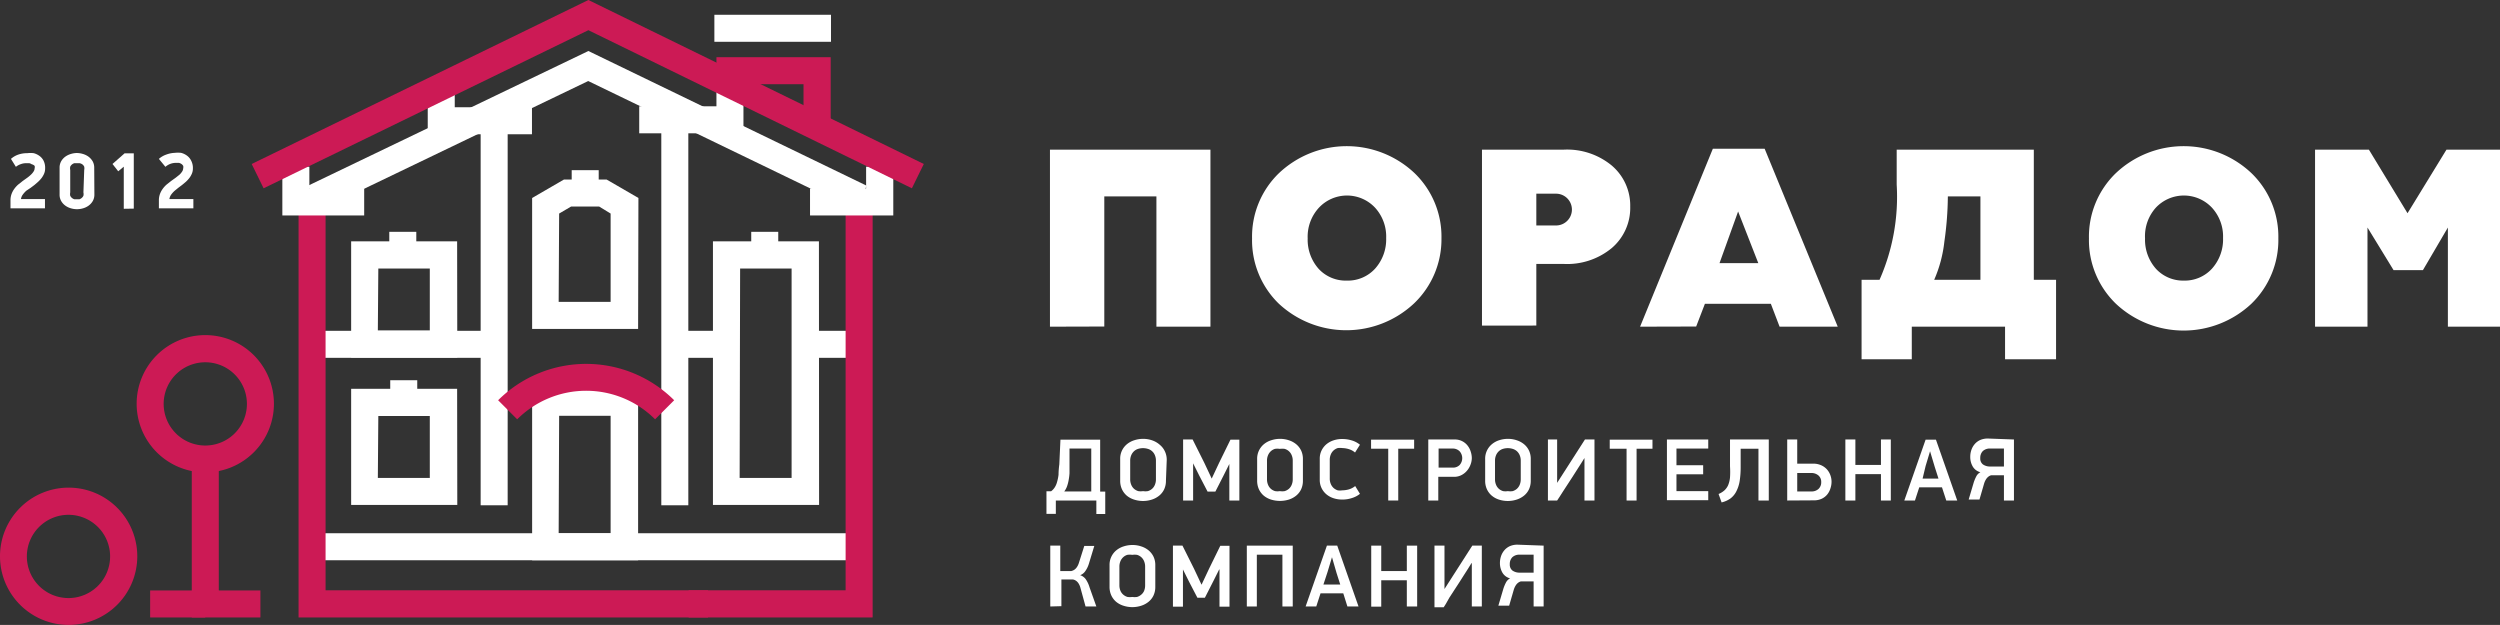 <svg xmlns="http://www.w3.org/2000/svg" viewBox="0 0 157.34 39.33"><rect x="0" y="0" width="157.34" height="39.33" fill="#333333" stroke="none"/><defs><style>.cls-1{fill:#fff;}.cls-2{fill:#cc1a55;}</style></defs><title>Ресурс 1</title><g id="Слой_2" data-name="Слой 2"><g id="Layer_2" data-name="Layer 2"><rect class="cls-1" x="19.4" y="33.56" width="34.67" height="1.7"/><path class="cls-1" d="M2.84,10.6a.82.82,0,0,1-.06.32,1.35,1.35,0,0,1-.16.28,1.92,1.92,0,0,1-.22.24l-.23.2-.24.18L1.66,12a1.57,1.57,0,0,0-.22.24.62.62,0,0,0-.12.29H2.83v.58H.66v-.49a1.15,1.15,0,0,1,.06-.39,1.29,1.29,0,0,1,.17-.33,1.62,1.62,0,0,1,.25-.28l.29-.23.28-.2A2.15,2.15,0,0,0,1.94,11a1,1,0,0,0,.17-.2.39.39,0,0,0,.07-.21.29.29,0,0,0,0-.15A.35.35,0,0,0,2,10.34a.48.48,0,0,0-.16-.07l-.18,0a1,1,0,0,0-.35.06A1,1,0,0,0,1,10.5L.69,10a1.34,1.34,0,0,1,.46-.27,1.72,1.72,0,0,1,.57-.09,1.68,1.68,0,0,1,.4,0,1.07,1.07,0,0,1,.36.17.84.84,0,0,1,.26.3A1,1,0,0,1,2.84,10.6Z"/><path class="cls-1" d="M5.94,12.24a.81.81,0,0,1-.1.41.94.94,0,0,1-.26.29,1.11,1.11,0,0,1-.35.17,1.35,1.35,0,0,1-.77,0,1.12,1.12,0,0,1-.35-.17.92.92,0,0,1-.26-.29.8.8,0,0,1-.1-.41V10.56a.81.81,0,0,1,.1-.41.93.93,0,0,1,.26-.29,1.16,1.16,0,0,1,.35-.17,1.35,1.35,0,0,1,.38-.06,1.36,1.36,0,0,1,.38.06,1.13,1.13,0,0,1,.35.17,1,1,0,0,1,.26.29.82.82,0,0,1,.1.41Zm-.64-1.54a.5.5,0,0,0,0-.21.37.37,0,0,0-.11-.14A.44.44,0,0,0,5,10.27l-.16,0-.16,0a.45.45,0,0,0-.15.08.4.4,0,0,0-.11.14.51.51,0,0,0,0,.21v1.41a.51.51,0,0,0,0,.21.4.4,0,0,0,.11.14.41.41,0,0,0,.15.08l.16,0,.16,0a.4.4,0,0,0,.14-.08.38.38,0,0,0,.11-.14.49.49,0,0,0,0-.21Z"/><path class="cls-1" d="M7.79,13.14V10.49l-.35.29-.36-.46.76-.67h.58v3.48Z"/><path class="cls-1" d="M12.14,10.6a.82.82,0,0,1-.06.32,1.31,1.31,0,0,1-.16.28,2,2,0,0,1-.22.24l-.24.2-.24.18L11,12a1.52,1.52,0,0,0-.22.24.64.64,0,0,0-.12.29h1.51v.58H10v-.49a1.17,1.17,0,0,1,.06-.39,1.32,1.32,0,0,1,.17-.33,1.66,1.66,0,0,1,.25-.28l.29-.23.28-.2.24-.19a1.05,1.05,0,0,0,.17-.2.39.39,0,0,0,.07-.21.3.3,0,0,0,0-.15.37.37,0,0,0-.11-.12.51.51,0,0,0-.16-.07l-.18,0a1,1,0,0,0-.35.06,1,1,0,0,0-.32.19L10,10a1.36,1.36,0,0,1,.46-.27A1.71,1.71,0,0,1,11,9.62a1.69,1.69,0,0,1,.4,0,1.07,1.07,0,0,1,.36.17.84.84,0,0,1,.26.3A1,1,0,0,1,12.14,10.6Z"/><rect class="cls-1" x="41.62" y="7.48" width="1.7" height="24.32"/><rect class="cls-1" x="19.64" y="20.82" width="11.02" height="1.7"/><rect class="cls-1" x="42.67" y="20.82" width="2.93" height="1.7"/><rect class="cls-1" x="50.99" y="20.82" width="3.09" height="1.7"/><path class="cls-1" d="M40.16,20.7H33.49V12.46l2-1.16h2.69l2,1.16Zm-5-1.7h3.27V13.44L37.71,13H35.94l-.75.44Z"/><path class="cls-1" d="M40.16,35.26H33.49V24.47h6.67Zm-5-1.7h3.27V26.17H35.19Z"/><rect class="cls-1" x="30.25" y="7.48" width="1.7" height="24.32"/><path class="cls-1" d="M28.78,22.5H22.1V15.19h6.67Zm-5-1.7h3.27V16.9H23.81Z"/><path class="cls-1" d="M51.55,31.78H44.87V15.19h6.67Zm-5-1.7h3.27V16.9H46.58Z"/><path class="cls-1" d="M28.78,31.78H22.1V24.47h6.67Zm-5-1.7h3.27v-3.9H23.81Z"/><polygon class="cls-2" points="44.56 38.86 18.79 38.86 18.79 12.33 20.49 12.33 20.49 37.15 44.56 37.15 44.56 38.86"/><polygon class="cls-2" points="54.92 38.86 43.34 38.86 43.34 37.15 53.22 37.15 53.22 12.33 54.92 12.33 54.92 38.86"/><rect class="cls-1" x="35.98" y="10.71" width="1.7" height="1.48"/><rect class="cls-1" x="24.5" y="14.59" width="1.7" height="1.48"/><rect class="cls-1" x="24.56" y="23.93" width="1.7" height="1.48"/><rect class="cls-1" x="47.28" y="14.59" width="1.7" height="1.48"/><path class="cls-2" d="M41.23,26.39a6.14,6.14,0,0,0-8.68,0l-1.2-1.2a7.85,7.85,0,0,1,11.08,0Z"/><rect class="cls-1" x="44.96" y="0.93" width="7.34" height="1.7"/><path class="cls-2" d="M12.92,29.73a4.32,4.32,0,1,1,4.32-4.32A4.32,4.32,0,0,1,12.92,29.73Zm0-6.93a2.62,2.62,0,1,0,2.62,2.62A2.62,2.62,0,0,0,12.92,22.8Z"/><polygon class="cls-2" points="16.39 38.86 12.07 38.86 12.07 28.88 13.77 28.88 13.77 37.16 16.39 37.16 16.39 38.86"/><path class="cls-2" d="M4.32,39.33A4.32,4.32,0,1,1,8.64,35,4.32,4.32,0,0,1,4.32,39.33Zm0-6.93A2.62,2.62,0,1,0,6.93,35,2.62,2.62,0,0,0,4.32,32.4Z"/><rect class="cls-2" x="9.45" y="37.16" width="3.47" height="1.7"/><polygon class="cls-1" points="56.22 13.56 50.98 13.56 50.98 11.86 54.51 11.86 54.51 10.49 56.22 10.49 56.22 13.56"/><polygon class="cls-1" points="22.92 13.56 17.77 13.56 17.77 10.49 19.47 10.49 19.47 11.86 22.92 11.86 22.92 13.56"/><polygon class="cls-1" points="33.48 8.45 26.92 8.45 26.92 5.38 28.62 5.38 28.62 6.75 33.48 6.75 33.48 8.45"/><polygon class="cls-2" points="52.28 7.99 50.57 7.99 50.57 5.3 46.79 5.3 46.79 5.32 45.09 5.32 45.09 3.6 52.28 3.6 52.28 7.99"/><polygon class="cls-1" points="46.79 8.39 40.23 8.39 40.23 6.69 45.09 6.69 45.09 5.32 46.79 5.32 46.79 8.39"/><polygon class="cls-2" points="16.59 11.85 15.84 10.32 37.03 0 58.14 10.32 57.39 11.85 37.03 1.9 16.59 11.85"/><polygon class="cls-1" points="20.11 13.23 19.38 11.69 37.03 3.21 54.55 11.69 53.81 13.22 37.02 5.1 20.11 13.23"/><path class="cls-1" d="M66.15,30.92a.92.92,0,0,0,.22-.23,1.16,1.16,0,0,0,.15-.33,2.87,2.87,0,0,0,.1-.48q0-.28.05-.66l.07-1.55h2.5q0,.82,0,1.64t0,1.63h.32v1.41H69V31.5H66.45v.84h-.59V30.92Zm1.16-2.69,0,1c0,.21,0,.39,0,.56a3.65,3.65,0,0,1-.06.46,2.34,2.34,0,0,1-.1.37,1.16,1.16,0,0,1-.17.31h1.7v-2.7Z"/><path class="cls-1" d="M73.38,30.25a1.27,1.27,0,0,1-.11.54,1.14,1.14,0,0,1-.31.4,1.4,1.4,0,0,1-.46.25,1.8,1.8,0,0,1-.56.09,1.83,1.83,0,0,1-.57-.09,1.34,1.34,0,0,1-.46-.25,1.2,1.2,0,0,1-.3-.4,1.27,1.27,0,0,1-.11-.54V28.89a1.17,1.17,0,0,1,.42-.93,1.36,1.36,0,0,1,.46-.25,1.78,1.78,0,0,1,.56-.09,1.7,1.7,0,0,1,.56.09A1.4,1.4,0,0,1,73,28a1.17,1.17,0,0,1,.31.4,1.23,1.23,0,0,1,.12.54ZM72.75,29a.87.87,0,0,0-.07-.36.68.68,0,0,0-.44-.39,1.06,1.06,0,0,0-.61,0,.68.68,0,0,0-.25.14.74.74,0,0,0-.18.25.87.87,0,0,0-.07.36v1.16a.88.88,0,0,0,.07.36.67.67,0,0,0,.18.25.74.74,0,0,0,.26.14,1,1,0,0,0,.3,0,1,1,0,0,0,.3,0,.73.73,0,0,0,.26-.14.67.67,0,0,0,.18-.25.88.88,0,0,0,.07-.36Z"/><path class="cls-1" d="M77.39,29.16l-.36.72-.54,1.06H76l-.52-1-.39-.78h0V31.5h-.63V27.66h.6l.73,1.46.47,1h0l.47-1,.71-1.45H78V31.5h-.63V29.16Z"/><path class="cls-1" d="M82,30.25a1.27,1.27,0,0,1-.11.54,1.14,1.14,0,0,1-.31.4,1.41,1.41,0,0,1-.46.25,1.91,1.91,0,0,1-1.13,0,1.36,1.36,0,0,1-.46-.25,1.18,1.18,0,0,1-.3-.4,1.29,1.29,0,0,1-.11-.54V28.89a1.18,1.18,0,0,1,.42-.93,1.35,1.35,0,0,1,.46-.25,1.77,1.77,0,0,1,.56-.09,1.71,1.71,0,0,1,.56.09,1.39,1.39,0,0,1,.46.25,1.18,1.18,0,0,1,.31.4,1.23,1.23,0,0,1,.11.54ZM81.36,29a.87.87,0,0,0-.07-.36.68.68,0,0,0-.44-.39,1.07,1.07,0,0,0-.3,0,1.06,1.06,0,0,0-.31,0,.7.7,0,0,0-.25.14.73.73,0,0,0-.18.25.87.87,0,0,0-.07.36v1.16a.88.88,0,0,0,.07.36.67.67,0,0,0,.18.25.73.73,0,0,0,.26.14,1,1,0,0,0,.3,0,1,1,0,0,0,.3,0,.74.74,0,0,0,.26-.14.67.67,0,0,0,.18-.25.88.88,0,0,0,.07-.36Z"/><path class="cls-1" d="M85.28,28.48a1.05,1.05,0,0,0-.38-.21,1.46,1.46,0,0,0-.42-.07,1,1,0,0,0-.29,0,.74.74,0,0,0-.25.14.71.71,0,0,0-.18.25.86.86,0,0,0-.07.36v1.16a.86.86,0,0,0,.07.36.7.7,0,0,0,.18.25.78.78,0,0,0,.25.14.9.9,0,0,0,.28,0,1.59,1.59,0,0,0,.42-.06,1.13,1.13,0,0,0,.4-.21l.3.49a1.49,1.49,0,0,1-.49.26,1.91,1.91,0,0,1-.63.1,1.75,1.75,0,0,1-.53-.08,1.35,1.35,0,0,1-.45-.24,1.2,1.2,0,0,1-.31-.39,1.17,1.17,0,0,1-.12-.53V28.87a1.15,1.15,0,0,1,.12-.53,1.2,1.2,0,0,1,.31-.39,1.37,1.37,0,0,1,.45-.24,1.66,1.66,0,0,1,.53-.08,2,2,0,0,1,.61.09,1.45,1.45,0,0,1,.51.27Z"/><path class="cls-1" d="M88,28.24V31.5h-.63V28.24H86.29v-.57H89v.57Z"/><path class="cls-1" d="M91.54,27.66a1,1,0,0,1,.82.38,1.16,1.16,0,0,1,.2.38,1.35,1.35,0,0,1,.07.41,1.2,1.2,0,0,1-.08.41,1.23,1.23,0,0,1-.22.38,1.12,1.12,0,0,1-.35.28,1,1,0,0,1-.46.11h-1V31.5h-.63V27.66Zm-1,1.77h.88a.59.59,0,0,0,.44-.16.65.65,0,0,0,0-.87.6.6,0,0,0-.44-.17h-.88Z"/><path class="cls-1" d="M96.34,30.25a1.27,1.27,0,0,1-.11.54,1.13,1.13,0,0,1-.31.4,1.41,1.41,0,0,1-.46.25,1.8,1.8,0,0,1-.56.09,1.83,1.83,0,0,1-.57-.09,1.34,1.34,0,0,1-.45-.25,1.17,1.17,0,0,1-.3-.4,1.27,1.27,0,0,1-.11-.54V28.89a1.18,1.18,0,0,1,.42-.93,1.36,1.36,0,0,1,.45-.25,1.77,1.77,0,0,1,.56-.09,1.7,1.7,0,0,1,.56.09,1.39,1.39,0,0,1,.46.25,1.17,1.17,0,0,1,.31.4,1.23,1.23,0,0,1,.11.54ZM95.71,29a.87.87,0,0,0-.07-.36.72.72,0,0,0-.18-.25.71.71,0,0,0-.26-.14,1.06,1.06,0,0,0-.61,0,.68.68,0,0,0-.25.14.74.74,0,0,0-.18.25.87.87,0,0,0-.07.36v1.16a.88.88,0,0,0,.07.36.68.68,0,0,0,.18.25.74.74,0,0,0,.26.14,1,1,0,0,0,.3,0,1,1,0,0,0,.3,0,.73.73,0,0,0,.26-.14.68.68,0,0,0,.18-.25.88.88,0,0,0,.07-.36Z"/><path class="cls-1" d="M99.76,28.76l-.23.37-.23.36-.14.22-.23.36-.28.43-.28.43-.23.36L98,31.5h-.58V27.66H98v2.73h0l1.75-2.73h.6V31.5h-.63V28.76Z"/><path class="cls-1" d="M103,28.24V31.5h-.63V28.24h-1.06v-.57H104v.57Z"/><path class="cls-1" d="M104.91,27.66h2.6v.57h-2v1.05h1.68v.57h-1.68v1.06h2v.57h-2.6Z"/><path class="cls-1" d="M109.55,28.24v1.12a5.73,5.73,0,0,1-.06.9,2.19,2.19,0,0,1-.21.66,1.28,1.28,0,0,1-.37.45,1.57,1.57,0,0,1-.56.25l-.19-.53a1.31,1.31,0,0,0,.36-.22,1,1,0,0,0,.24-.33,1.72,1.72,0,0,0,.12-.49,5.63,5.63,0,0,0,0-.7V27.66h2.44V31.5h-.65V28.24Z"/><path class="cls-1" d="M112.48,31.5V27.66h.63v1.52h1a1.2,1.2,0,0,1,.48.09,1.08,1.08,0,0,1,.37.25,1.11,1.11,0,0,1,.23.37,1.18,1.18,0,0,1,.08.44,1.34,1.34,0,0,1-.07.41,1.15,1.15,0,0,1-.2.38,1,1,0,0,1-.35.27,1.18,1.18,0,0,1-.51.1Zm.63-.57H114a.63.63,0,0,0,.45-.16.56.56,0,0,0,.17-.43.52.52,0,0,0-.18-.42.67.67,0,0,0-.46-.15h-.87Z"/><path class="cls-1" d="M118.38,31.5V29.84h-1.61V31.5h-.63V27.66h.63v1.6h1.61v-1.6H119V31.5Z"/><path class="cls-1" d="M122.22,30.67h-1.43l-.27.83h-.67l1.34-3.83h.65l1.34,3.83h-.69ZM121,30.12H122l-.23-.72-.3-1h0l-.28.93Z"/><path class="cls-1" d="M126.75,27.66V31.5h-.63V29.91h-.6l-.2,0a.52.52,0,0,0-.18.09.66.66,0,0,0-.15.17,1.08,1.08,0,0,0-.12.27l-.29,1h-.68l.32-1.08a2.56,2.56,0,0,1,.16-.38.6.6,0,0,1,.26-.26.78.78,0,0,1-.49-.37,1.19,1.19,0,0,1-.15-.59,1.34,1.34,0,0,1,.07-.44,1.1,1.1,0,0,1,.21-.37,1,1,0,0,1,.35-.26,1.2,1.2,0,0,1,.5-.09Zm-.63.57h-.86a.64.64,0,0,0-.47.16.6.6,0,0,0-.16.44.46.46,0,0,0,.17.4.76.76,0,0,0,.46.13h.86Z"/><path class="cls-1" d="M66.1,38.17V34.34h.63v1.6h.49l.2,0a.6.6,0,0,0,.19-.08.61.61,0,0,0,.16-.16,1,1,0,0,0,.13-.27l.34-1.07h.63l-.34,1.12a1.62,1.62,0,0,1-.23.47.67.67,0,0,1-.32.25.69.69,0,0,1,.37.28,1.77,1.77,0,0,1,.22.48L69,38.17h-.68L68,37a1,1,0,0,0-.12-.28.59.59,0,0,0-.16-.17.51.51,0,0,0-.19-.08l-.21,0h-.52v1.68Z"/><path class="cls-1" d="M72.71,36.93a1.25,1.25,0,0,1-.11.54,1.13,1.13,0,0,1-.31.4,1.38,1.38,0,0,1-.46.25,1.8,1.8,0,0,1-.56.09,1.82,1.82,0,0,1-.57-.09,1.34,1.34,0,0,1-.46-.25,1.19,1.19,0,0,1-.3-.4,1.28,1.28,0,0,1-.11-.54V35.57a1.18,1.18,0,0,1,.42-.93,1.38,1.38,0,0,1,.46-.25,1.79,1.79,0,0,1,.56-.09,1.72,1.72,0,0,1,.56.09,1.39,1.39,0,0,1,.46.25,1.19,1.19,0,0,1,.31.4,1.22,1.22,0,0,1,.11.54Zm-.64-1.26a.88.88,0,0,0-.07-.36.68.68,0,0,0-.44-.39,1.08,1.08,0,0,0-.3,0,1.06,1.06,0,0,0-.31,0,.67.67,0,0,0-.25.14.7.7,0,0,0-.18.25.88.88,0,0,0-.07.36v1.16a.9.9,0,0,0,.07.36.67.67,0,0,0,.18.24.72.72,0,0,0,.26.14,1.07,1.07,0,0,0,.3,0,1.11,1.11,0,0,0,.3,0,.72.72,0,0,0,.26-.14A.66.66,0,0,0,72,37.2a.9.9,0,0,0,.07-.36Z"/><path class="cls-1" d="M76.73,35.84l-.36.72-.54,1.06h-.47l-.52-1-.39-.78h0v2.34h-.63V34.34h.6l.73,1.46.47,1h0l.47-1,.71-1.45h.58v3.83h-.63V35.84Z"/><path class="cls-1" d="M80.71,38.17V34.91H79.1v3.26h-.63V34.34h2.89v3.83Z"/><path class="cls-1" d="M84.54,37.34H83.11l-.27.83h-.67l1.34-3.83h.65l1.34,3.83H84.8Zm-1.25-.55h1.06l-.23-.72-.29-1h0l-.28.93Z"/><path class="cls-1" d="M88.54,38.17V36.52H86.93v1.66H86.3V34.34h.63v1.6h1.61v-1.6h.65v3.83Z"/><path class="cls-1" d="M92.61,35.44l-.23.37-.23.36-.14.22-.23.36-.28.43-.28.43L91,38l-.14.22h-.58V34.34h.63v2.73h0l1.75-2.73h.6v3.83h-.63V35.44Z"/><path class="cls-1" d="M97.15,34.34v3.83h-.63V36.59h-.6l-.2,0a.56.56,0,0,0-.18.09.65.65,0,0,0-.15.17,1.11,1.11,0,0,0-.12.27l-.29,1h-.68l.32-1.08a2.51,2.51,0,0,1,.16-.38.6.6,0,0,1,.26-.26.78.78,0,0,1-.49-.37,1.19,1.19,0,0,1-.15-.59,1.35,1.35,0,0,1,.07-.44,1.11,1.11,0,0,1,.21-.37,1,1,0,0,1,.35-.26,1.2,1.2,0,0,1,.49-.09Zm-.63.57h-.87a.64.64,0,0,0-.47.16.6.6,0,0,0-.16.44.47.47,0,0,0,.17.4.77.77,0,0,0,.46.13h.87Z"/><path class="cls-1" d="M66.08,20.56V9.42h10.1V20.56h-3.4V12.36H69.5v8.19Z"/><path class="cls-1" d="M80.49,10.9a6.21,6.21,0,0,1,8.54,0A5.55,5.55,0,0,1,90.72,15,5.58,5.58,0,0,1,89,19.09a6.23,6.23,0,0,1-8.54,0A5.57,5.57,0,0,1,78.8,15,5.55,5.55,0,0,1,80.49,10.9Zm4.28,6.76a2.32,2.32,0,0,0,1.77-.75,2.76,2.76,0,0,0,.7-1.93,2.69,2.69,0,0,0-.7-1.91,2.42,2.42,0,0,0-3.53,0A2.69,2.69,0,0,0,82.3,15a2.76,2.76,0,0,0,.7,1.93A2.32,2.32,0,0,0,84.77,17.66Z"/><path class="cls-1" d="M98.39,9.42a4.41,4.41,0,0,1,3.05,1A3.3,3.3,0,0,1,102.6,13a3.32,3.32,0,0,1-1.16,2.61,4.4,4.4,0,0,1-3.05,1h-1.7v3.88H93.27V9.42Zm-.46,4.77a1,1,0,1,0,0-2H96.69v2Z"/><path class="cls-1" d="M103.22,20.56l4.58-11.2h3.26l4.6,11.2H112l-.55-1.44H107.3l-.55,1.43Zm5-4h2.44l-1.27-3.25Z"/><path class="cls-1" d="M117.16,22.61v-5h1.13a12.93,12.93,0,0,0,1.08-6V9.42H128v8.19h1.4v5h-3.21V20.56h-5.87v2.05Zm7.48-5V12.36h-2.05a20.94,20.94,0,0,1-.22,2.85,8.22,8.22,0,0,1-.64,2.4Z"/><path class="cls-1" d="M133.16,10.9a6.21,6.21,0,0,1,8.54,0A5.55,5.55,0,0,1,143.39,15a5.58,5.58,0,0,1-1.69,4.11,6.23,6.23,0,0,1-8.54,0A5.57,5.57,0,0,1,131.47,15,5.55,5.55,0,0,1,133.16,10.9Zm4.28,6.76a2.32,2.32,0,0,0,1.77-.75,2.75,2.75,0,0,0,.7-1.93,2.68,2.68,0,0,0-.7-1.91,2.42,2.42,0,0,0-3.53,0A2.68,2.68,0,0,0,135,15a2.75,2.75,0,0,0,.7,1.93A2.32,2.32,0,0,0,137.44,17.66Z"/><path class="cls-1" d="M145.7,20.56V9.42h3.39l2.43,4,2.45-4h3.37V20.56h-3.28V14.32L152.49,17h-1.85L149,14.32v6.24Z"/></g></g></svg>